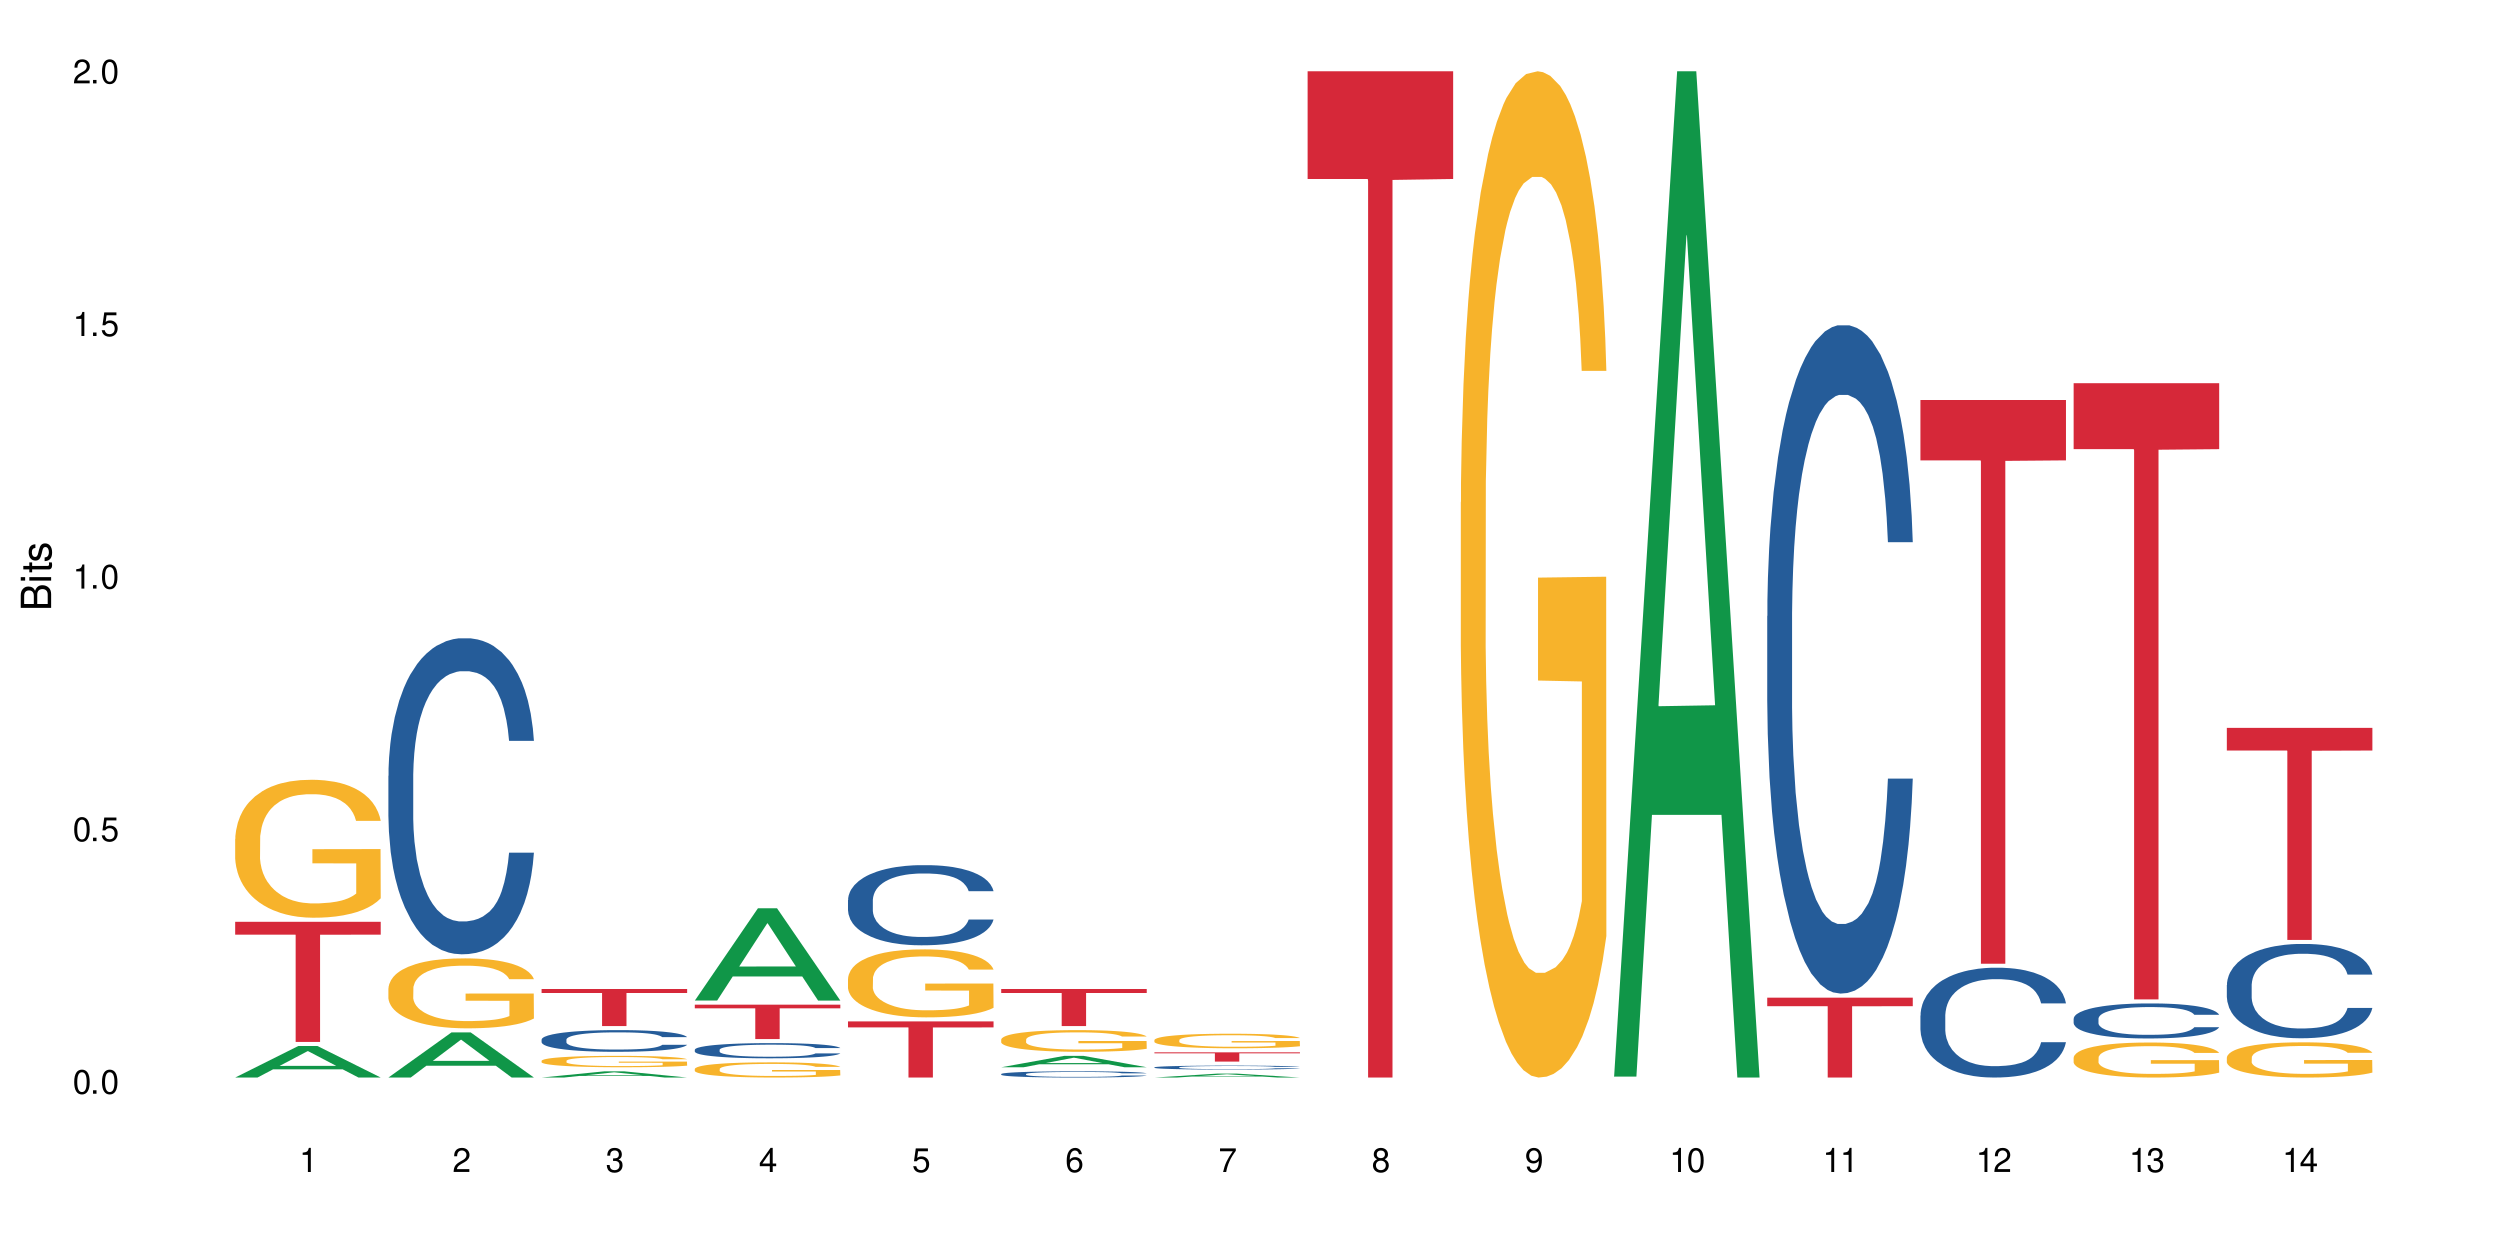 <?xml version="1.0" encoding="UTF-8"?>
<svg xmlns="http://www.w3.org/2000/svg" xmlns:xlink="http://www.w3.org/1999/xlink" width="720" height="360" viewBox="0 0 720 360">
<defs>
<g>
<g id="glyph-0-0">
</g>
<g id="glyph-0-1">
<path d="M 2.641 -6.938 C 2 -6.938 1.422 -6.656 1.078 -6.172 C 0.641 -5.562 0.406 -4.641 0.406 -3.359 C 0.406 -1.016 1.188 0.219 2.641 0.219 C 4.078 0.219 4.859 -1.016 4.859 -3.297 C 4.859 -4.641 4.656 -5.547 4.203 -6.172 C 3.844 -6.656 3.281 -6.938 2.641 -6.938 Z M 2.641 -6.188 C 3.547 -6.188 4 -5.25 4 -3.375 C 4 -1.406 3.562 -0.484 2.625 -0.484 C 1.734 -0.484 1.281 -1.438 1.281 -3.344 C 1.281 -5.25 1.734 -6.188 2.641 -6.188 Z M 2.641 -6.188 "/>
</g>
<g id="glyph-0-2">
<path d="M 1.828 -1 L 0.828 -1 L 0.828 0 L 1.828 0 Z M 1.828 -1 "/>
</g>
<g id="glyph-0-3">
<path d="M 4.562 -6.797 L 1.062 -6.797 L 0.547 -3.094 L 1.328 -3.094 C 1.719 -3.562 2.047 -3.734 2.578 -3.734 C 3.484 -3.734 4.062 -3.109 4.062 -2.094 C 4.062 -1.125 3.484 -0.531 2.578 -0.531 C 1.828 -0.531 1.375 -0.906 1.188 -1.672 L 0.328 -1.672 C 0.453 -1.109 0.547 -0.844 0.75 -0.594 C 1.125 -0.078 1.828 0.219 2.594 0.219 C 3.969 0.219 4.922 -0.781 4.922 -2.219 C 4.922 -3.562 4.031 -4.484 2.719 -4.484 C 2.25 -4.484 1.859 -4.359 1.469 -4.062 L 1.734 -5.969 L 4.562 -5.969 Z M 4.562 -6.797 "/>
</g>
<g id="glyph-0-4">
<path d="M 2.484 -4.938 L 2.484 0 L 3.328 0 L 3.328 -6.938 L 2.766 -6.938 C 2.469 -5.875 2.281 -5.734 0.984 -5.562 L 0.984 -4.938 Z M 2.484 -4.938 "/>
</g>
<g id="glyph-0-5">
<path d="M 4.859 -0.828 L 1.281 -0.828 C 1.359 -1.406 1.672 -1.781 2.5 -2.281 L 3.469 -2.828 C 4.406 -3.344 4.906 -4.062 4.906 -4.906 C 4.906 -5.484 4.672 -6.031 4.266 -6.406 C 3.859 -6.766 3.375 -6.938 2.719 -6.938 C 1.859 -6.938 1.219 -6.625 0.844 -6.031 C 0.609 -5.672 0.5 -5.234 0.484 -4.531 L 1.328 -4.531 C 1.359 -5.016 1.406 -5.281 1.531 -5.516 C 1.75 -5.938 2.188 -6.203 2.703 -6.203 C 3.469 -6.203 4.031 -5.641 4.031 -4.891 C 4.031 -4.344 3.719 -3.859 3.125 -3.516 L 2.234 -3 C 0.812 -2.172 0.406 -1.531 0.328 -0.016 L 4.859 -0.016 Z M 4.859 -0.828 "/>
</g>
<g id="glyph-0-6">
<path d="M 2.125 -3.188 L 2.578 -3.188 C 3.5 -3.188 3.984 -2.766 3.984 -1.922 C 3.984 -1.062 3.469 -0.531 2.594 -0.531 C 1.656 -0.531 1.203 -1 1.156 -2.016 L 0.312 -2.016 C 0.344 -1.453 0.438 -1.094 0.609 -0.781 C 0.953 -0.109 1.625 0.219 2.547 0.219 C 3.953 0.219 4.859 -0.625 4.859 -1.938 C 4.859 -2.828 4.516 -3.297 3.703 -3.594 C 4.344 -3.844 4.656 -4.328 4.656 -5.031 C 4.656 -6.219 3.875 -6.938 2.578 -6.938 C 1.203 -6.938 0.484 -6.172 0.453 -4.703 L 1.297 -4.703 C 1.312 -5.125 1.344 -5.359 1.453 -5.578 C 1.641 -5.969 2.062 -6.203 2.594 -6.203 C 3.344 -6.203 3.797 -5.75 3.797 -5 C 3.797 -4.516 3.609 -4.219 3.25 -4.047 C 3.016 -3.953 2.703 -3.922 2.125 -3.906 Z M 2.125 -3.188 "/>
</g>
<g id="glyph-0-7">
<path d="M 3.141 -1.672 L 3.141 0 L 3.984 0 L 3.984 -1.672 L 4.984 -1.672 L 4.984 -2.438 L 3.984 -2.438 L 3.984 -6.938 L 3.359 -6.938 L 0.266 -2.578 L 0.266 -1.672 Z M 3.141 -2.438 L 1 -2.438 L 3.141 -5.5 Z M 3.141 -2.438 "/>
</g>
<g id="glyph-0-8">
<path d="M 4.781 -5.125 C 4.609 -6.266 3.891 -6.938 2.844 -6.938 C 2.094 -6.938 1.422 -6.578 1.031 -5.953 C 0.594 -5.266 0.406 -4.422 0.406 -3.172 C 0.406 -2 0.578 -1.25 0.984 -0.641 C 1.359 -0.078 1.953 0.219 2.703 0.219 C 3.984 0.219 4.922 -0.75 4.922 -2.094 C 4.922 -3.375 4.062 -4.281 2.844 -4.281 C 2.172 -4.281 1.641 -4.031 1.281 -3.516 C 1.281 -5.234 1.828 -6.188 2.797 -6.188 C 3.391 -6.188 3.797 -5.797 3.938 -5.125 Z M 2.734 -3.531 C 3.547 -3.531 4.062 -2.953 4.062 -2.031 C 4.062 -1.156 3.484 -0.531 2.703 -0.531 C 1.922 -0.531 1.328 -1.188 1.328 -2.078 C 1.328 -2.938 1.906 -3.531 2.734 -3.531 Z M 2.734 -3.531 "/>
</g>
<g id="glyph-0-9">
<path d="M 4.984 -6.797 L 0.438 -6.797 L 0.438 -5.969 L 4.109 -5.969 C 2.5 -3.656 1.828 -2.234 1.328 0 L 2.219 0 C 2.594 -2.172 3.453 -4.047 4.984 -6.094 Z M 4.984 -6.797 "/>
</g>
<g id="glyph-0-10">
<path d="M 3.75 -3.656 C 4.469 -4.094 4.688 -4.438 4.688 -5.078 C 4.688 -6.172 3.844 -6.938 2.641 -6.938 C 1.438 -6.938 0.594 -6.172 0.594 -5.094 C 0.594 -4.438 0.812 -4.094 1.516 -3.656 C 0.734 -3.266 0.359 -2.703 0.359 -1.922 C 0.359 -0.656 1.281 0.219 2.641 0.219 C 3.984 0.219 4.922 -0.656 4.922 -1.922 C 4.922 -2.703 4.531 -3.266 3.75 -3.656 Z M 2.641 -6.188 C 3.359 -6.188 3.812 -5.75 3.812 -5.062 C 3.812 -4.406 3.344 -3.984 2.641 -3.984 C 1.922 -3.984 1.453 -4.406 1.453 -5.078 C 1.453 -5.75 1.922 -6.188 2.641 -6.188 Z M 2.641 -3.266 C 3.484 -3.266 4.062 -2.719 4.062 -1.906 C 4.062 -1.078 3.484 -0.531 2.625 -0.531 C 1.797 -0.531 1.219 -1.094 1.219 -1.906 C 1.219 -2.719 1.781 -3.266 2.641 -3.266 Z M 2.641 -3.266 "/>
</g>
<g id="glyph-0-11">
<path d="M 0.516 -1.578 C 0.672 -0.453 1.406 0.219 2.438 0.219 C 3.188 0.219 3.859 -0.141 4.266 -0.766 C 4.688 -1.453 4.891 -2.297 4.891 -3.547 C 4.891 -4.719 4.703 -5.453 4.312 -6.078 C 3.938 -6.641 3.344 -6.938 2.594 -6.938 C 1.297 -6.938 0.359 -5.969 0.359 -4.625 C 0.359 -3.344 1.234 -2.453 2.453 -2.453 C 3.094 -2.453 3.578 -2.672 4.016 -3.203 C 4 -1.484 3.469 -0.531 2.5 -0.531 C 1.906 -0.531 1.484 -0.906 1.359 -1.578 Z M 2.578 -6.203 C 3.375 -6.203 3.969 -5.531 3.969 -4.641 C 3.969 -3.797 3.391 -3.188 2.547 -3.188 C 1.734 -3.188 1.234 -3.766 1.234 -4.688 C 1.234 -5.562 1.797 -6.203 2.578 -6.203 Z M 2.578 -6.203 "/>
</g>
<g id="glyph-1-0">
</g>
<g id="glyph-1-1">
<path d="M 0 -0.953 L 0 -4.891 C 0 -5.719 -0.234 -6.344 -0.734 -6.797 C -1.188 -7.234 -1.812 -7.469 -2.5 -7.469 C -3.547 -7.469 -4.188 -7 -4.625 -5.875 C -4.984 -6.688 -5.625 -7.094 -6.531 -7.094 C -7.172 -7.094 -7.734 -6.859 -8.141 -6.391 C -8.562 -5.922 -8.75 -5.344 -8.75 -4.5 L -8.75 -0.953 Z M -4.984 -2.062 L -7.766 -2.062 L -7.766 -4.219 C -7.766 -4.844 -7.688 -5.203 -7.453 -5.5 C -7.219 -5.812 -6.859 -5.969 -6.375 -5.969 C -5.891 -5.969 -5.531 -5.812 -5.297 -5.5 C -5.062 -5.203 -4.984 -4.844 -4.984 -4.219 Z M -0.984 -2.062 L -4 -2.062 L -4 -4.781 C -4 -5.766 -3.438 -6.359 -2.484 -6.359 C -1.547 -6.359 -0.984 -5.766 -0.984 -4.781 Z M -0.984 -2.062 "/>
</g>
<g id="glyph-1-2">
<path d="M -6.281 -1.797 L -6.281 -0.797 L 0 -0.797 L 0 -1.797 Z M -8.75 -1.797 L -8.75 -0.797 L -7.484 -0.797 L -7.484 -1.797 Z M -8.75 -1.797 "/>
</g>
<g id="glyph-1-3">
<path d="M -6.281 -3.047 L -6.281 -2.016 L -8.016 -2.016 L -8.016 -1.016 L -6.281 -1.016 L -6.281 -0.172 L -5.469 -0.172 L -5.469 -1.016 L -0.719 -1.016 C -0.078 -1.016 0.281 -1.453 0.281 -2.234 C 0.281 -2.5 0.25 -2.719 0.188 -3.047 L -0.641 -3.047 C -0.609 -2.906 -0.594 -2.766 -0.594 -2.562 C -0.594 -2.141 -0.719 -2.016 -1.156 -2.016 L -5.469 -2.016 L -5.469 -3.047 Z M -6.281 -3.047 "/>
</g>
<g id="glyph-1-4">
<path d="M -4.531 -5.25 C -5.766 -5.25 -6.469 -4.422 -6.469 -2.969 C -6.469 -1.516 -5.719 -0.562 -4.547 -0.562 C -3.562 -0.562 -3.094 -1.062 -2.734 -2.562 L -2.516 -3.484 C -2.344 -4.188 -2.094 -4.469 -1.641 -4.469 C -1.047 -4.469 -0.641 -3.875 -0.641 -3 C -0.641 -2.453 -0.797 -2 -1.062 -1.75 C -1.25 -1.594 -1.422 -1.531 -1.875 -1.469 L -1.875 -0.406 C -0.422 -0.453 0.281 -1.266 0.281 -2.922 C 0.281 -4.5 -0.5 -5.516 -1.719 -5.516 C -2.656 -5.516 -3.172 -4.984 -3.469 -3.734 L -3.703 -2.766 C -3.891 -1.953 -4.156 -1.609 -4.594 -1.609 C -5.188 -1.609 -5.547 -2.125 -5.547 -2.938 C -5.547 -3.75 -5.203 -4.172 -4.531 -4.203 Z M -4.531 -5.25 "/>
</g>
</g>
</defs>
<rect x="-72" y="-36" width="864" height="432" fill="rgb(100%, 100%, 100%)" fill-opacity="1"/>
<path fill-rule="nonzero" fill="rgb(6.275%, 58.824%, 28.235%)" fill-opacity="1" d="M 67.73 310.324 L 67.777 310.316 L 85.914 301.25 L 91.422 301.25 L 109.648 310.332 L 103.242 310.332 L 98.676 307.961 L 78.656 307.961 L 74.18 310.324 L 67.73 310.324 L 80.582 306.98 L 96.84 306.973 L 88.734 302.734 L 88.645 302.727 L 88.555 302.75 L 80.539 306.973 L 80.582 306.98 Z M 67.73 310.324 "/>
<path fill-rule="nonzero" fill="rgb(96.863%, 70.196%, 16.863%)" fill-opacity="1" d="M 67.73 241.59 L 67.781 241.555 L 67.781 240.828 L 67.988 239.195 L 68.496 236.945 L 69.164 235.094 L 69.879 233.645 L 70.34 232.883 L 71.105 231.793 L 71.77 230.996 L 73.457 229.363 L 75.602 227.836 L 76.777 227.184 L 78.109 226.566 L 80 225.879 L 80.867 225.625 L 83.527 225.043 L 86.543 224.68 L 89.863 224.57 L 91.398 224.609 L 93.496 224.754 L 96.355 225.152 L 97.992 225.516 L 99.27 225.879 L 100.602 226.352 L 102.234 227.074 L 103.77 227.945 L 104.996 228.816 L 106.223 229.906 L 107.246 231.066 L 108.113 232.336 L 108.883 233.863 L 109.34 235.133 L 109.648 236.402 L 102.543 236.402 L 102.133 235.133 L 101.672 234.152 L 100.906 232.953 L 100.141 232.082 L 99.375 231.395 L 97.941 230.449 L 96.715 229.871 L 95.18 229.363 L 93.699 229.035 L 92.012 228.816 L 90.988 228.746 L 88.281 228.746 L 85.828 229 L 84.395 229.289 L 83.375 229.578 L 81.941 230.125 L 81.074 230.559 L 80.562 230.848 L 79.027 231.973 L 78.004 232.992 L 77.445 233.68 L 76.727 234.77 L 76.215 235.75 L 75.652 237.199 L 75.348 238.289 L 74.938 240.758 L 74.887 247.289 L 75.039 248.668 L 75.348 250.156 L 75.758 251.461 L 76.371 252.84 L 76.984 253.895 L 78.059 255.309 L 78.977 256.254 L 79.691 256.867 L 81.074 257.848 L 81.637 258.176 L 82.965 258.828 L 84.344 259.336 L 86.031 259.773 L 87.309 259.988 L 89.355 260.172 L 91.961 260.172 L 95.027 259.953 L 96.969 259.664 L 98.301 259.371 L 99.168 259.117 L 100.242 258.719 L 101.008 258.355 L 101.723 257.957 L 102.594 257.34 L 102.594 248.668 L 89.969 248.633 L 89.969 244.566 L 109.598 244.531 L 109.648 258.719 L 108.574 259.699 L 107.246 260.645 L 105.969 261.367 L 104.637 261.984 L 102.746 262.676 L 101.215 263.109 L 98.863 263.617 L 96.715 263.945 L 94.465 264.164 L 92.473 264.273 L 90.121 264.309 L 88.023 264.234 L 85.777 264.02 L 83.988 263.727 L 82.352 263.363 L 80.715 262.895 L 78.672 262.133 L 77.34 261.516 L 75.961 260.75 L 74.582 259.844 L 73.355 258.863 L 72.535 258.102 L 71.719 257.23 L 70.848 256.145 L 70.031 254.91 L 69.418 253.785 L 68.855 252.516 L 68.445 251.316 L 68.039 249.684 L 67.832 248.379 L 67.73 247.254 Z M 67.73 241.59 "/>
<path fill-rule="nonzero" fill="rgb(83.922%, 15.686%, 22.353%)" fill-opacity="1" d="M 67.73 265.473 L 109.648 265.473 L 109.648 269.176 L 92.18 269.211 L 92.18 300.086 L 85.148 300.086 L 85.148 269.242 L 85.047 269.176 L 67.73 269.176 Z M 67.73 265.473 "/>
<path fill-rule="nonzero" fill="rgb(6.275%, 58.824%, 28.235%)" fill-opacity="1" d="M 111.855 310.32 L 111.898 310.309 L 130.035 297.324 L 135.543 297.324 L 153.77 310.332 L 147.367 310.332 L 142.801 306.938 L 122.781 306.938 L 118.301 310.32 L 111.855 310.32 L 124.707 305.531 L 140.961 305.52 L 132.855 299.449 L 132.766 299.438 L 132.68 299.477 L 124.66 305.52 L 124.707 305.531 Z M 111.855 310.32 "/>
<path fill-rule="nonzero" fill="rgb(14.51%, 36.078%, 60%)" fill-opacity="1" d="M 111.855 223.434 L 111.906 223.352 L 111.906 221.352 L 112.059 218.191 L 112.418 214.199 L 112.773 211.453 L 113.695 206.547 L 114.973 201.805 L 116.301 198.145 L 117.273 195.98 L 118.141 194.316 L 120.137 191.238 L 121.414 189.66 L 122.793 188.246 L 124.48 186.832 L 125.707 186 L 128.469 184.668 L 130.512 184.086 L 132.098 183.836 L 135.523 183.836 L 137.566 184.168 L 139.047 184.586 L 140.684 185.25 L 142.066 186 L 144.469 187.828 L 146.613 190.156 L 147.586 191.488 L 149.117 194.066 L 150.293 196.562 L 151.113 198.727 L 152.031 201.805 L 152.852 205.547 L 153.465 209.789 L 153.77 213.367 L 146.613 213.367 L 146.258 210.039 L 145.848 207.461 L 145.082 204.051 L 144.312 201.637 L 143.242 199.227 L 142.27 197.645 L 140.941 196.062 L 139.766 195.066 L 138.539 194.316 L 137.363 193.816 L 135.113 193.32 L 132.504 193.32 L 131.535 193.484 L 129.539 194.152 L 128.469 194.734 L 126.934 195.898 L 125.859 196.98 L 124.582 198.645 L 123.715 200.059 L 122.641 202.219 L 121.875 204.133 L 121.004 206.879 L 120.492 208.957 L 120.031 211.289 L 119.625 214.031 L 119.316 216.945 L 119.113 220.023 L 119.012 223.016 L 119.012 235.91 L 119.113 238.906 L 119.367 242.398 L 120.031 247.473 L 121.004 251.883 L 122.129 255.379 L 123.203 257.871 L 123.816 259.039 L 124.633 260.367 L 125.91 262.031 L 127.75 263.695 L 128.824 264.359 L 130.461 265.027 L 132.148 265.359 L 134.398 265.359 L 136.391 265.027 L 137.719 264.609 L 139.102 263.945 L 140.992 262.531 L 142.168 261.199 L 143.188 259.621 L 143.957 258.039 L 144.469 256.707 L 145.234 254.129 L 145.848 251.301 L 146.309 248.391 L 146.613 245.562 L 153.77 245.562 L 153.465 248.887 L 153.004 252.133 L 152.543 254.547 L 151.828 257.457 L 151.012 260.035 L 149.836 262.945 L 148.863 264.859 L 147.586 266.941 L 146.41 268.52 L 145.133 269.934 L 143.242 271.598 L 142.012 272.43 L 140.684 273.18 L 139.102 273.844 L 137.105 274.426 L 134.961 274.758 L 132.965 274.844 L 130.82 274.676 L 129.234 274.344 L 127.137 273.594 L 124.531 272.098 L 122.641 270.516 L 121.156 268.938 L 119.879 267.273 L 118.449 265.027 L 116.609 261.367 L 115.484 258.539 L 114.715 256.207 L 113.848 252.965 L 113.234 250.055 L 112.52 245.395 L 112.008 239.488 L 111.855 234.914 Z M 111.855 223.434 "/>
<path fill-rule="nonzero" fill="rgb(96.863%, 70.196%, 16.863%)" fill-opacity="1" d="M 111.855 284.641 L 111.906 284.621 L 111.906 284.254 L 112.109 283.426 L 112.621 282.285 L 113.285 281.344 L 114 280.609 L 114.461 280.223 L 115.227 279.668 L 115.891 279.266 L 117.578 278.438 L 119.727 277.664 L 120.902 277.332 L 122.23 277.02 L 124.121 276.668 L 124.992 276.539 L 127.648 276.246 L 130.664 276.062 L 133.988 276.008 L 135.523 276.023 L 137.617 276.098 L 140.48 276.301 L 142.117 276.484 L 143.395 276.668 L 144.723 276.91 L 146.359 277.277 L 147.891 277.719 L 149.117 278.16 L 150.348 278.711 L 151.367 279.301 L 152.238 279.945 L 153.004 280.719 L 153.465 281.363 L 153.77 282.008 L 146.664 282.008 L 146.258 281.363 L 145.797 280.867 L 145.031 280.258 L 144.262 279.816 L 143.496 279.469 L 142.066 278.988 L 140.84 278.695 L 139.305 278.438 L 137.82 278.27 L 136.137 278.16 L 135.113 278.125 L 132.402 278.125 L 129.949 278.254 L 128.52 278.398 L 127.496 278.547 L 126.066 278.824 L 125.195 279.043 L 124.684 279.191 L 123.152 279.762 L 122.129 280.277 L 121.566 280.625 L 120.852 281.18 L 120.34 281.676 L 119.777 282.414 L 119.469 282.965 L 119.062 284.215 L 119.012 287.531 L 119.164 288.23 L 119.469 288.984 L 119.879 289.645 L 120.492 290.344 L 121.105 290.879 L 122.18 291.598 L 123.102 292.074 L 123.816 292.391 L 125.195 292.887 L 125.758 293.051 L 127.086 293.383 L 128.469 293.641 L 130.152 293.859 L 131.434 293.973 L 133.477 294.062 L 136.082 294.062 L 139.152 293.953 L 141.094 293.805 L 142.422 293.66 L 143.293 293.531 L 144.363 293.328 L 145.133 293.145 L 145.848 292.941 L 146.715 292.629 L 146.715 288.23 L 134.09 288.211 L 134.09 286.148 L 153.719 286.129 L 153.77 293.328 L 152.699 293.824 L 151.367 294.305 L 150.09 294.672 L 148.762 294.984 L 146.871 295.332 L 145.336 295.555 L 142.984 295.812 L 140.84 295.977 L 138.59 296.09 L 136.594 296.145 L 134.242 296.164 L 132.148 296.125 L 129.898 296.016 L 128.109 295.867 L 126.473 295.684 L 124.84 295.445 L 122.793 295.059 L 121.465 294.746 L 120.082 294.359 L 118.703 293.898 L 117.477 293.402 L 116.66 293.016 L 115.84 292.574 L 114.973 292.02 L 114.152 291.395 L 113.539 290.824 L 112.98 290.18 L 112.57 289.574 L 112.16 288.746 L 111.957 288.082 L 111.855 287.512 Z M 111.855 284.641 "/>
<path fill-rule="nonzero" fill="rgb(6.275%, 58.824%, 28.235%)" fill-opacity="1" d="M 155.977 310.332 L 156.023 310.328 L 174.16 308.535 L 179.668 308.535 L 197.895 310.332 L 191.488 310.332 L 186.922 309.863 L 166.902 309.863 L 162.426 310.332 L 155.977 310.332 L 168.828 309.668 L 185.086 309.668 L 176.98 308.832 L 176.891 308.828 L 176.801 308.832 L 168.785 309.668 L 168.828 309.668 Z M 155.977 310.332 "/>
<path fill-rule="nonzero" fill="rgb(14.51%, 36.078%, 60%)" fill-opacity="1" d="M 155.977 299.391 L 156.027 299.387 L 156.027 299.25 L 156.18 299.031 L 156.539 298.758 L 156.898 298.57 L 157.816 298.23 L 159.094 297.906 L 160.426 297.656 L 161.395 297.508 L 162.266 297.391 L 164.258 297.18 L 165.535 297.07 L 166.918 296.977 L 168.602 296.879 L 169.828 296.82 L 172.59 296.73 L 174.637 296.691 L 176.219 296.672 L 179.645 296.672 L 181.688 296.695 L 183.172 296.723 L 184.809 296.77 L 186.188 296.82 L 188.59 296.945 L 190.738 297.105 L 191.707 297.199 L 193.242 297.375 L 194.418 297.547 L 195.234 297.695 L 196.156 297.906 L 196.973 298.164 L 197.586 298.453 L 197.895 298.699 L 190.738 298.699 L 190.379 298.473 L 189.969 298.293 L 189.203 298.059 L 188.438 297.895 L 187.363 297.73 L 186.391 297.621 L 185.062 297.512 L 183.887 297.445 L 182.66 297.391 L 181.484 297.359 L 179.234 297.324 L 176.629 297.324 L 175.656 297.336 L 173.664 297.379 L 172.59 297.422 L 171.059 297.5 L 169.984 297.574 L 168.707 297.688 L 167.836 297.785 L 166.762 297.934 L 165.996 298.066 L 165.129 298.254 L 164.617 298.398 L 164.156 298.559 L 163.746 298.746 L 163.441 298.945 L 163.234 299.156 L 163.133 299.363 L 163.133 300.246 L 163.234 300.453 L 163.492 300.691 L 164.156 301.043 L 165.129 301.344 L 166.25 301.586 L 167.324 301.754 L 167.938 301.836 L 168.758 301.926 L 170.035 302.039 L 171.875 302.156 L 172.949 302.199 L 174.582 302.246 L 176.27 302.27 L 178.52 302.27 L 180.512 302.246 L 181.844 302.219 L 183.223 302.172 L 185.113 302.074 L 186.289 301.984 L 187.312 301.875 L 188.078 301.766 L 188.59 301.676 L 189.355 301.5 L 189.969 301.305 L 190.43 301.105 L 190.738 300.91 L 197.895 300.91 L 197.586 301.137 L 197.129 301.359 L 196.668 301.527 L 195.953 301.727 L 195.133 301.902 L 193.957 302.105 L 192.988 302.234 L 191.707 302.379 L 190.531 302.488 L 189.254 302.582 L 187.363 302.699 L 186.137 302.754 L 184.809 302.805 L 183.223 302.852 L 181.23 302.891 L 179.082 302.914 L 177.09 302.922 L 174.941 302.91 L 173.355 302.887 L 171.262 302.836 L 168.652 302.73 L 166.762 302.625 L 165.281 302.516 L 164.004 302.402 L 162.57 302.246 L 160.73 301.996 L 159.605 301.801 L 158.84 301.641 L 157.969 301.418 L 157.355 301.219 L 156.641 300.898 L 156.129 300.492 L 155.977 300.18 Z M 155.977 299.391 "/>
<path fill-rule="nonzero" fill="rgb(96.863%, 70.196%, 16.863%)" fill-opacity="1" d="M 155.977 305.492 L 156.027 305.488 L 156.027 305.43 L 156.234 305.293 L 156.742 305.109 L 157.41 304.957 L 158.125 304.836 L 158.582 304.773 L 159.352 304.684 L 160.016 304.617 L 161.703 304.48 L 163.848 304.355 L 165.023 304.301 L 166.355 304.25 L 168.246 304.191 L 169.113 304.172 L 171.773 304.125 L 174.789 304.094 L 178.109 304.086 L 179.645 304.086 L 181.742 304.098 L 184.602 304.133 L 186.238 304.164 L 187.516 304.191 L 188.848 304.23 L 190.48 304.293 L 192.016 304.363 L 193.242 304.438 L 194.469 304.527 L 195.492 304.621 L 196.359 304.727 L 197.129 304.852 L 197.586 304.957 L 197.895 305.062 L 190.789 305.062 L 190.379 304.957 L 189.918 304.879 L 189.152 304.777 L 188.387 304.707 L 187.617 304.648 L 186.188 304.57 L 184.961 304.523 L 183.426 304.48 L 181.945 304.453 L 180.258 304.438 L 179.234 304.43 L 176.527 304.43 L 174.074 304.449 L 172.641 304.477 L 171.617 304.5 L 170.188 304.543 L 169.32 304.578 L 168.809 304.605 L 167.273 304.695 L 166.25 304.781 L 165.688 304.84 L 164.973 304.93 L 164.461 305.008 L 163.898 305.129 L 163.594 305.219 L 163.184 305.426 L 163.133 305.965 L 163.285 306.078 L 163.594 306.203 L 164.004 306.309 L 164.617 306.426 L 165.23 306.512 L 166.305 306.629 L 167.223 306.707 L 167.938 306.758 L 169.32 306.84 L 169.883 306.867 L 171.211 306.918 L 172.59 306.961 L 174.277 306.996 L 175.555 307.016 L 177.602 307.031 L 180.207 307.031 L 183.273 307.012 L 185.215 306.988 L 186.547 306.965 L 187.414 306.945 L 188.488 306.91 L 189.254 306.879 L 189.969 306.848 L 190.84 306.797 L 190.84 306.078 L 178.215 306.074 L 178.215 305.738 L 197.844 305.734 L 197.895 306.91 L 196.82 306.992 L 195.492 307.07 L 194.215 307.129 L 192.883 307.18 L 190.992 307.238 L 189.461 307.273 L 187.109 307.316 L 184.961 307.344 L 182.711 307.359 L 180.719 307.371 L 178.367 307.371 L 176.27 307.367 L 174.023 307.348 L 172.234 307.324 L 170.598 307.293 L 168.961 307.258 L 166.918 307.191 L 165.586 307.141 L 164.207 307.078 L 162.828 307.004 L 161.602 306.922 L 160.781 306.859 L 159.965 306.789 L 159.094 306.695 L 158.277 306.594 L 157.664 306.504 L 157.102 306.398 L 156.691 306.297 L 156.285 306.164 L 156.078 306.055 L 155.977 305.961 Z M 155.977 305.492 "/>
<path fill-rule="nonzero" fill="rgb(83.922%, 15.686%, 22.353%)" fill-opacity="1" d="M 155.977 284.836 L 197.895 284.836 L 197.895 285.977 L 180.426 285.988 L 180.426 295.508 L 173.395 295.508 L 173.395 285.996 L 173.293 285.977 L 155.977 285.977 Z M 155.977 284.836 "/>
<path fill-rule="nonzero" fill="rgb(6.275%, 58.824%, 28.235%)" fill-opacity="1" d="M 200.102 288.148 L 200.145 288.121 L 218.281 261.586 L 223.789 261.586 L 242.016 288.172 L 235.613 288.172 L 231.047 281.23 L 211.027 281.23 L 206.547 288.148 L 200.102 288.148 L 212.953 278.359 L 229.207 278.336 L 221.102 265.93 L 221.012 265.902 L 220.926 265.98 L 212.906 278.336 L 212.953 278.359 Z M 200.102 288.148 "/>
<path fill-rule="nonzero" fill="rgb(14.51%, 36.078%, 60%)" fill-opacity="1" d="M 200.102 302.32 L 200.152 302.316 L 200.152 302.219 L 200.305 302.066 L 200.664 301.875 L 201.02 301.742 L 201.941 301.508 L 203.219 301.281 L 204.547 301.105 L 205.52 301 L 206.387 300.922 L 208.383 300.773 L 209.66 300.695 L 211.039 300.629 L 212.727 300.559 L 213.953 300.52 L 216.715 300.457 L 218.758 300.43 L 220.344 300.418 L 223.77 300.418 L 225.812 300.434 L 227.293 300.453 L 228.93 300.484 L 230.312 300.52 L 232.715 300.609 L 234.859 300.719 L 235.832 300.785 L 237.363 300.906 L 238.539 301.027 L 239.359 301.133 L 240.277 301.281 L 241.098 301.461 L 241.711 301.664 L 242.016 301.836 L 234.859 301.836 L 234.504 301.676 L 234.094 301.551 L 233.328 301.387 L 232.559 301.273 L 231.488 301.156 L 230.516 301.078 L 229.188 301.004 L 228.012 300.957 L 226.785 300.922 L 225.609 300.895 L 223.359 300.871 L 220.75 300.871 L 219.781 300.879 L 217.785 300.91 L 216.715 300.941 L 215.18 300.996 L 214.105 301.047 L 212.828 301.129 L 211.961 301.195 L 210.887 301.301 L 210.117 301.391 L 209.25 301.523 L 208.738 301.625 L 208.277 301.734 L 207.871 301.867 L 207.562 302.008 L 207.359 302.156 L 207.258 302.301 L 207.258 302.922 L 207.359 303.062 L 207.613 303.23 L 208.277 303.477 L 209.25 303.688 L 210.375 303.855 L 211.449 303.977 L 212.062 304.031 L 212.879 304.098 L 214.156 304.176 L 215.996 304.258 L 217.07 304.289 L 218.707 304.32 L 220.395 304.336 L 222.645 304.336 L 224.637 304.32 L 225.965 304.301 L 227.348 304.27 L 229.238 304.199 L 230.414 304.137 L 231.434 304.059 L 232.203 303.984 L 232.715 303.922 L 233.48 303.797 L 234.094 303.66 L 234.555 303.52 L 234.859 303.383 L 242.016 303.383 L 241.711 303.543 L 241.25 303.699 L 240.789 303.816 L 240.074 303.957 L 239.258 304.082 L 238.082 304.219 L 237.109 304.312 L 235.832 304.414 L 234.656 304.488 L 233.379 304.555 L 231.488 304.637 L 230.258 304.676 L 228.93 304.711 L 227.348 304.746 L 225.352 304.773 L 223.207 304.789 L 221.211 304.793 L 219.066 304.785 L 217.48 304.77 L 215.383 304.73 L 212.777 304.66 L 210.887 304.586 L 209.402 304.508 L 208.125 304.43 L 206.695 304.32 L 204.855 304.145 L 203.73 304.008 L 202.961 303.895 L 202.094 303.738 L 201.48 303.602 L 200.766 303.375 L 200.254 303.094 L 200.102 302.871 Z M 200.102 302.32 "/>
<path fill-rule="nonzero" fill="rgb(96.863%, 70.196%, 16.863%)" fill-opacity="1" d="M 200.102 307.832 L 200.152 307.828 L 200.152 307.746 L 200.355 307.566 L 200.867 307.32 L 201.531 307.113 L 202.246 306.957 L 202.707 306.871 L 203.473 306.75 L 204.137 306.664 L 205.824 306.484 L 207.973 306.316 L 209.148 306.242 L 210.477 306.176 L 212.367 306.102 L 213.238 306.07 L 215.895 306.008 L 218.91 305.969 L 222.234 305.957 L 223.77 305.961 L 225.863 305.977 L 228.727 306.02 L 230.363 306.059 L 231.641 306.102 L 232.969 306.152 L 234.605 306.23 L 236.137 306.328 L 237.363 306.422 L 238.594 306.543 L 239.613 306.672 L 240.484 306.812 L 241.25 306.98 L 241.711 307.121 L 242.016 307.258 L 234.91 307.258 L 234.504 307.121 L 234.043 307.012 L 233.277 306.879 L 232.508 306.785 L 231.742 306.707 L 230.312 306.605 L 229.082 306.539 L 227.551 306.484 L 226.066 306.449 L 224.383 306.422 L 223.359 306.414 L 220.648 306.414 L 218.195 306.445 L 216.766 306.477 L 215.742 306.508 L 214.312 306.566 L 213.441 306.617 L 212.93 306.648 L 211.398 306.77 L 210.375 306.883 L 209.812 306.961 L 209.098 307.078 L 208.586 307.188 L 208.023 307.348 L 207.715 307.469 L 207.309 307.738 L 207.258 308.457 L 207.41 308.609 L 207.715 308.773 L 208.125 308.918 L 208.738 309.07 L 209.352 309.184 L 210.426 309.34 L 211.348 309.445 L 212.062 309.512 L 213.441 309.621 L 214.004 309.656 L 215.332 309.73 L 216.715 309.785 L 218.398 309.832 L 219.68 309.855 L 221.723 309.875 L 224.328 309.875 L 227.398 309.852 L 229.34 309.82 L 230.668 309.789 L 231.539 309.762 L 232.609 309.719 L 233.379 309.676 L 234.094 309.633 L 234.961 309.566 L 234.961 308.609 L 222.336 308.605 L 222.336 308.16 L 241.965 308.156 L 242.016 309.719 L 240.941 309.824 L 239.613 309.93 L 238.336 310.008 L 237.008 310.078 L 235.117 310.152 L 233.582 310.199 L 231.23 310.258 L 229.082 310.293 L 226.836 310.316 L 224.84 310.328 L 222.488 310.332 L 220.395 310.324 L 218.145 310.301 L 216.355 310.27 L 214.719 310.23 L 213.082 310.176 L 211.039 310.094 L 209.711 310.023 L 208.328 309.941 L 206.949 309.84 L 205.723 309.734 L 204.906 309.648 L 204.086 309.555 L 203.219 309.434 L 202.398 309.297 L 201.785 309.172 L 201.223 309.035 L 200.816 308.902 L 200.406 308.723 L 200.203 308.578 L 200.102 308.453 Z M 200.102 307.832 "/>
<path fill-rule="nonzero" fill="rgb(83.922%, 15.686%, 22.353%)" fill-opacity="1" d="M 200.102 289.336 L 242.016 289.336 L 242.016 290.398 L 224.547 290.406 L 224.547 299.254 L 217.52 299.254 L 217.52 290.414 L 217.418 290.398 L 200.102 290.398 Z M 200.102 289.336 "/>
<path fill-rule="nonzero" fill="rgb(14.51%, 36.078%, 60%)" fill-opacity="1" d="M 244.223 259.211 L 244.273 259.188 L 244.273 258.684 L 244.426 257.879 L 244.785 256.867 L 245.145 256.172 L 246.062 254.926 L 247.34 253.723 L 248.672 252.797 L 249.641 252.246 L 250.512 251.824 L 252.504 251.043 L 253.781 250.645 L 255.164 250.285 L 256.848 249.926 L 258.074 249.715 L 260.836 249.379 L 262.883 249.23 L 264.465 249.168 L 267.891 249.168 L 269.934 249.25 L 271.418 249.355 L 273.055 249.527 L 274.434 249.715 L 276.836 250.18 L 278.984 250.77 L 279.953 251.109 L 281.488 251.762 L 282.664 252.395 L 283.48 252.945 L 284.402 253.723 L 285.219 254.672 L 285.832 255.75 L 286.141 256.656 L 278.984 256.656 L 278.625 255.812 L 278.215 255.16 L 277.449 254.293 L 276.684 253.684 L 275.609 253.07 L 274.637 252.668 L 273.309 252.27 L 272.133 252.016 L 270.906 251.824 L 269.73 251.699 L 267.48 251.57 L 264.875 251.57 L 263.902 251.613 L 261.91 251.781 L 260.836 251.93 L 259.305 252.227 L 258.23 252.5 L 256.953 252.922 L 256.082 253.281 L 255.008 253.828 L 254.242 254.316 L 253.371 255.012 L 252.863 255.539 L 252.402 256.129 L 251.992 256.824 L 251.688 257.562 L 251.48 258.344 L 251.379 259.105 L 251.379 262.375 L 251.48 263.133 L 251.738 264.02 L 252.402 265.309 L 253.371 266.426 L 254.496 267.312 L 255.57 267.945 L 256.184 268.242 L 257.004 268.578 L 258.281 269 L 260.121 269.422 L 261.195 269.59 L 262.828 269.758 L 264.516 269.844 L 266.766 269.844 L 268.758 269.758 L 270.09 269.652 L 271.469 269.484 L 273.359 269.125 L 274.535 268.789 L 275.559 268.387 L 276.324 267.988 L 276.836 267.648 L 277.602 266.996 L 278.215 266.277 L 278.676 265.539 L 278.984 264.824 L 286.141 264.824 L 285.832 265.668 L 285.371 266.488 L 284.914 267.102 L 284.195 267.84 L 283.379 268.492 L 282.203 269.23 L 281.23 269.719 L 279.953 270.246 L 278.777 270.645 L 277.5 271.004 L 275.609 271.426 L 274.383 271.637 L 273.055 271.828 L 271.469 271.996 L 269.477 272.145 L 267.328 272.227 L 265.336 272.25 L 263.188 272.207 L 261.602 272.121 L 259.508 271.934 L 256.898 271.555 L 255.008 271.152 L 253.527 270.75 L 252.25 270.328 L 250.816 269.758 L 248.977 268.832 L 247.852 268.113 L 247.086 267.523 L 246.215 266.699 L 245.602 265.961 L 244.887 264.781 L 244.375 263.281 L 244.223 262.121 Z M 244.223 259.211 "/>
<path fill-rule="nonzero" fill="rgb(96.863%, 70.196%, 16.863%)" fill-opacity="1" d="M 244.223 281.805 L 244.273 281.785 L 244.273 281.43 L 244.477 280.625 L 244.988 279.516 L 245.652 278.602 L 246.371 277.887 L 246.828 277.512 L 247.598 276.973 L 248.262 276.578 L 249.949 275.773 L 252.094 275.023 L 253.27 274.703 L 254.602 274.398 L 256.492 274.059 L 257.359 273.934 L 260.02 273.645 L 263.035 273.465 L 266.355 273.414 L 267.891 273.43 L 269.988 273.504 L 272.848 273.699 L 274.484 273.879 L 275.762 274.059 L 277.094 274.289 L 278.727 274.648 L 280.262 275.078 L 281.488 275.508 L 282.715 276.043 L 283.738 276.617 L 284.605 277.242 L 285.371 277.992 L 285.832 278.621 L 286.141 279.246 L 279.035 279.246 L 278.625 278.621 L 278.164 278.137 L 277.398 277.547 L 276.633 277.117 L 275.863 276.777 L 274.434 276.312 L 273.207 276.023 L 271.672 275.773 L 270.191 275.613 L 268.504 275.508 L 267.48 275.469 L 264.773 275.469 L 262.32 275.598 L 260.887 275.738 L 259.863 275.883 L 258.434 276.152 L 257.566 276.363 L 257.055 276.508 L 255.52 277.062 L 254.496 277.562 L 253.934 277.902 L 253.219 278.441 L 252.707 278.922 L 252.145 279.641 L 251.84 280.176 L 251.43 281.395 L 251.379 284.613 L 251.531 285.293 L 251.84 286.027 L 252.25 286.672 L 252.863 287.352 L 253.477 287.871 L 254.547 288.566 L 255.469 289.031 L 256.184 289.336 L 257.566 289.82 L 258.129 289.98 L 259.457 290.305 L 260.836 290.555 L 262.523 290.77 L 263.801 290.875 L 265.848 290.965 L 268.453 290.965 L 271.52 290.859 L 273.461 290.715 L 274.793 290.57 L 275.66 290.445 L 276.734 290.25 L 277.5 290.07 L 278.215 289.875 L 279.086 289.57 L 279.086 285.293 L 266.461 285.277 L 266.461 283.273 L 286.09 283.254 L 286.141 290.25 L 285.066 290.734 L 283.738 291.199 L 282.461 291.555 L 281.129 291.859 L 279.238 292.199 L 277.707 292.414 L 275.355 292.664 L 273.207 292.824 L 270.957 292.934 L 268.965 292.988 L 266.613 293.004 L 264.516 292.969 L 262.27 292.863 L 260.477 292.719 L 258.844 292.539 L 257.207 292.309 L 255.164 291.93 L 253.832 291.629 L 252.453 291.25 L 251.074 290.805 L 249.848 290.32 L 249.027 289.945 L 248.211 289.516 L 247.34 288.98 L 246.523 288.371 L 245.91 287.816 L 245.348 287.191 L 244.938 286.598 L 244.531 285.793 L 244.324 285.148 L 244.223 284.594 Z M 244.223 281.805 "/>
<path fill-rule="nonzero" fill="rgb(83.922%, 15.686%, 22.353%)" fill-opacity="1" d="M 244.223 294.168 L 286.141 294.168 L 286.141 295.898 L 268.672 295.914 L 268.672 310.332 L 261.641 310.332 L 261.641 295.93 L 261.539 295.898 L 244.223 295.898 Z M 244.223 294.168 "/>
<path fill-rule="nonzero" fill="rgb(6.275%, 58.824%, 28.235%)" fill-opacity="1" d="M 288.348 307.371 L 288.391 307.367 L 306.527 304.086 L 312.035 304.086 L 330.262 307.371 L 323.859 307.371 L 319.289 306.516 L 299.273 306.516 L 294.793 307.371 L 288.348 307.371 L 301.199 306.16 L 317.453 306.156 L 309.348 304.621 L 309.258 304.617 L 309.172 304.629 L 301.152 306.156 L 301.199 306.16 Z M 288.348 307.371 "/>
<path fill-rule="nonzero" fill="rgb(14.51%, 36.078%, 60%)" fill-opacity="1" d="M 288.348 309.316 L 288.398 309.316 L 288.398 309.277 L 288.551 309.215 L 288.906 309.137 L 289.266 309.082 L 290.188 308.984 L 291.465 308.891 L 292.793 308.82 L 293.766 308.777 L 294.633 308.742 L 296.629 308.684 L 297.906 308.652 L 299.285 308.625 L 300.973 308.598 L 302.199 308.578 L 304.961 308.555 L 307.004 308.543 L 308.59 308.535 L 312.012 308.535 L 314.059 308.543 L 315.539 308.551 L 317.176 308.566 L 318.559 308.578 L 320.961 308.617 L 323.105 308.66 L 324.078 308.688 L 325.609 308.738 L 326.785 308.789 L 327.605 308.832 L 328.523 308.891 L 329.344 308.965 L 329.957 309.051 L 330.262 309.121 L 323.105 309.121 L 322.75 309.055 L 322.34 309.004 L 321.574 308.938 L 320.805 308.887 L 319.73 308.84 L 318.762 308.809 L 317.434 308.777 L 316.258 308.758 L 315.031 308.742 L 313.855 308.734 L 311.605 308.723 L 308.996 308.723 L 308.027 308.727 L 306.031 308.742 L 304.961 308.75 L 303.426 308.773 L 302.352 308.797 L 301.074 308.828 L 300.207 308.855 L 299.133 308.898 L 298.363 308.938 L 297.496 308.992 L 296.984 309.031 L 296.523 309.078 L 296.117 309.133 L 295.809 309.191 L 295.605 309.25 L 295.504 309.309 L 295.504 309.562 L 295.605 309.625 L 295.859 309.691 L 296.523 309.793 L 297.496 309.879 L 298.621 309.949 L 299.695 309.996 L 300.309 310.02 L 301.125 310.047 L 302.402 310.078 L 304.242 310.113 L 305.316 310.125 L 306.953 310.141 L 308.641 310.145 L 310.891 310.145 L 312.883 310.141 L 314.211 310.129 L 315.594 310.117 L 317.484 310.09 L 318.66 310.062 L 319.68 310.031 L 320.449 310 L 320.961 309.977 L 321.727 309.922 L 322.34 309.867 L 322.801 309.809 L 323.105 309.754 L 330.262 309.754 L 329.957 309.82 L 329.496 309.883 L 329.035 309.934 L 328.32 309.988 L 327.504 310.039 L 326.328 310.098 L 325.355 310.137 L 324.078 310.176 L 322.902 310.207 L 321.625 310.234 L 319.73 310.27 L 318.504 310.285 L 317.176 310.301 L 315.594 310.312 L 313.598 310.324 L 311.453 310.332 L 309.457 310.332 L 307.312 310.328 L 305.727 310.324 L 303.629 310.309 L 301.023 310.277 L 299.133 310.246 L 297.648 310.215 L 296.371 310.184 L 294.941 310.141 L 293.102 310.066 L 291.977 310.012 L 291.207 309.965 L 290.34 309.902 L 289.727 309.844 L 289.012 309.75 L 288.5 309.637 L 288.348 309.543 Z M 288.348 309.316 "/>
<path fill-rule="nonzero" fill="rgb(96.863%, 70.196%, 16.863%)" fill-opacity="1" d="M 288.348 299.348 L 288.398 299.344 L 288.398 299.23 L 288.602 298.973 L 289.113 298.617 L 289.777 298.328 L 290.492 298.098 L 290.953 297.98 L 291.719 297.809 L 292.383 297.684 L 294.07 297.426 L 296.219 297.188 L 297.395 297.082 L 298.723 296.984 L 300.613 296.879 L 301.484 296.836 L 304.141 296.746 L 307.156 296.691 L 310.48 296.672 L 312.012 296.68 L 314.109 296.699 L 316.973 296.766 L 318.609 296.82 L 319.887 296.879 L 321.215 296.953 L 322.852 297.066 L 324.383 297.203 L 325.609 297.34 L 326.836 297.512 L 327.859 297.695 L 328.73 297.895 L 329.496 298.133 L 329.957 298.332 L 330.262 298.531 L 323.156 298.531 L 322.75 298.332 L 322.289 298.18 L 321.523 297.992 L 320.754 297.855 L 319.988 297.746 L 318.559 297.598 L 317.328 297.504 L 315.797 297.426 L 314.312 297.375 L 312.629 297.34 L 311.605 297.328 L 308.895 297.328 L 306.441 297.367 L 305.012 297.414 L 303.988 297.461 L 302.559 297.547 L 301.688 297.613 L 301.176 297.66 L 299.645 297.836 L 298.621 297.996 L 298.059 298.105 L 297.344 298.277 L 296.832 298.43 L 296.27 298.656 L 295.961 298.828 L 295.555 299.219 L 295.504 300.246 L 295.656 300.461 L 295.961 300.695 L 296.371 300.902 L 296.984 301.117 L 297.598 301.281 L 298.672 301.504 L 299.594 301.652 L 300.309 301.75 L 301.688 301.906 L 302.25 301.957 L 303.578 302.059 L 304.961 302.141 L 306.645 302.207 L 307.926 302.242 L 309.969 302.27 L 312.574 302.27 L 315.645 302.234 L 317.586 302.191 L 318.914 302.145 L 319.785 302.105 L 320.855 302.043 L 321.625 301.984 L 322.34 301.922 L 323.207 301.824 L 323.207 300.461 L 310.582 300.457 L 310.582 299.816 L 330.211 299.812 L 330.262 302.043 L 329.188 302.195 L 327.859 302.344 L 326.582 302.457 L 325.254 302.555 L 323.363 302.664 L 321.828 302.73 L 319.477 302.812 L 317.328 302.863 L 315.082 302.898 L 313.086 302.914 L 310.734 302.922 L 308.641 302.91 L 306.391 302.875 L 304.602 302.828 L 302.965 302.773 L 301.328 302.699 L 299.285 302.578 L 297.957 302.48 L 296.574 302.359 L 295.195 302.219 L 293.969 302.066 L 293.152 301.945 L 292.332 301.809 L 291.465 301.637 L 290.645 301.441 L 290.031 301.266 L 289.469 301.066 L 289.062 300.879 L 288.652 300.621 L 288.449 300.414 L 288.348 300.238 Z M 288.348 299.348 "/>
<path fill-rule="nonzero" fill="rgb(83.922%, 15.686%, 22.353%)" fill-opacity="1" d="M 288.348 284.836 L 330.262 284.836 L 330.262 285.977 L 312.793 285.988 L 312.793 295.508 L 305.766 295.508 L 305.766 285.996 L 305.664 285.977 L 288.348 285.977 Z M 288.348 284.836 "/>
<path fill-rule="nonzero" fill="rgb(6.275%, 58.824%, 28.235%)" fill-opacity="1" d="M 332.469 310.332 L 332.512 310.332 L 350.652 309.195 L 356.16 309.195 L 374.387 310.332 L 367.98 310.332 L 363.414 310.035 L 343.395 310.035 L 338.918 310.332 L 332.469 310.332 L 345.32 309.914 L 361.578 309.914 L 353.473 309.383 L 353.293 309.383 L 345.277 309.914 L 345.32 309.914 Z M 332.469 310.332 "/>
<path fill-rule="nonzero" fill="rgb(14.51%, 36.078%, 60%)" fill-opacity="1" d="M 332.469 307.391 L 332.52 307.391 L 332.52 307.367 L 332.672 307.324 L 333.031 307.277 L 333.391 307.242 L 334.309 307.18 L 335.586 307.121 L 336.918 307.074 L 337.887 307.047 L 338.758 307.027 L 340.75 306.988 L 342.027 306.969 L 343.406 306.953 L 345.094 306.934 L 346.32 306.926 L 349.082 306.906 L 351.129 306.898 L 356.137 306.898 L 358.18 306.902 L 359.664 306.906 L 361.301 306.914 L 362.68 306.926 L 365.082 306.945 L 367.23 306.977 L 368.199 306.992 L 369.734 307.023 L 370.91 307.055 L 371.727 307.082 L 372.648 307.121 L 373.465 307.168 L 374.078 307.223 L 374.387 307.266 L 367.23 307.266 L 366.871 307.223 L 366.461 307.191 L 365.695 307.148 L 364.93 307.121 L 363.855 307.09 L 362.883 307.07 L 361.555 307.051 L 360.379 307.039 L 359.152 307.027 L 357.977 307.023 L 355.727 307.016 L 352.148 307.016 L 350.156 307.027 L 349.082 307.031 L 347.547 307.047 L 346.477 307.062 L 345.199 307.082 L 344.328 307.098 L 343.254 307.125 L 342.488 307.148 L 341.617 307.184 L 341.109 307.211 L 340.648 307.238 L 340.238 307.273 L 339.934 307.309 L 339.727 307.348 L 339.625 307.387 L 339.625 307.547 L 339.727 307.586 L 339.984 307.629 L 340.648 307.691 L 341.617 307.746 L 342.742 307.789 L 343.816 307.82 L 344.43 307.836 L 345.25 307.852 L 346.527 307.871 L 348.367 307.895 L 349.441 307.902 L 351.074 307.91 L 352.762 307.914 L 355.012 307.914 L 357.004 307.91 L 358.336 307.906 L 359.715 307.898 L 361.605 307.879 L 362.781 307.863 L 363.805 307.844 L 364.57 307.824 L 365.082 307.805 L 365.848 307.773 L 366.461 307.738 L 366.922 307.703 L 367.23 307.668 L 374.387 307.668 L 374.078 307.707 L 373.617 307.75 L 373.16 307.781 L 372.441 307.816 L 371.625 307.848 L 370.449 307.883 L 369.477 307.91 L 368.199 307.934 L 367.023 307.953 L 365.746 307.973 L 363.855 307.992 L 362.629 308.004 L 361.301 308.012 L 359.715 308.02 L 357.723 308.027 L 355.574 308.031 L 351.434 308.031 L 349.848 308.027 L 347.754 308.016 L 345.145 308 L 343.254 307.98 L 341.773 307.961 L 340.496 307.938 L 339.062 307.91 L 337.223 307.863 L 336.098 307.828 L 335.332 307.801 L 334.461 307.762 L 333.848 307.723 L 333.133 307.664 L 332.621 307.59 L 332.469 307.535 Z M 332.469 307.391 "/>
<path fill-rule="nonzero" fill="rgb(96.863%, 70.196%, 16.863%)" fill-opacity="1" d="M 332.469 299.508 L 332.52 299.504 L 332.52 299.426 L 332.723 299.254 L 333.234 299.02 L 333.898 298.824 L 334.617 298.668 L 335.074 298.59 L 335.844 298.473 L 336.508 298.391 L 338.195 298.219 L 340.34 298.059 L 341.516 297.988 L 342.848 297.922 L 344.738 297.852 L 345.605 297.824 L 348.266 297.762 L 351.281 297.723 L 354.602 297.711 L 356.137 297.715 L 358.23 297.73 L 361.094 297.773 L 362.73 297.812 L 364.008 297.852 L 365.336 297.898 L 366.973 297.977 L 368.508 298.07 L 369.734 298.16 L 370.961 298.273 L 371.984 298.398 L 372.852 298.531 L 373.617 298.691 L 374.078 298.828 L 374.387 298.961 L 367.281 298.961 L 366.871 298.828 L 366.41 298.723 L 365.645 298.598 L 364.879 298.504 L 364.109 298.434 L 362.68 298.332 L 361.453 298.27 L 359.918 298.219 L 358.438 298.184 L 356.75 298.16 L 355.727 298.152 L 353.02 298.152 L 350.566 298.18 L 349.133 298.211 L 348.109 298.242 L 346.68 298.297 L 345.812 298.344 L 345.301 298.375 L 343.766 298.492 L 342.742 298.602 L 342.18 298.672 L 341.465 298.789 L 340.953 298.891 L 340.391 299.043 L 340.086 299.16 L 339.676 299.422 L 339.625 300.109 L 339.777 300.254 L 340.086 300.41 L 340.496 300.551 L 341.109 300.695 L 341.723 300.805 L 342.793 300.957 L 343.715 301.055 L 344.43 301.121 L 345.812 301.223 L 346.371 301.258 L 347.703 301.328 L 349.082 301.379 L 350.77 301.426 L 352.047 301.449 L 354.094 301.469 L 356.699 301.469 L 359.766 301.445 L 361.707 301.414 L 363.039 301.383 L 363.906 301.359 L 364.98 301.316 L 365.746 301.277 L 366.461 301.234 L 367.332 301.168 L 367.332 300.254 L 354.707 300.25 L 354.707 299.82 L 374.336 299.816 L 374.387 301.316 L 373.312 301.418 L 371.984 301.52 L 370.707 301.594 L 369.375 301.66 L 367.484 301.734 L 365.953 301.777 L 363.602 301.832 L 361.453 301.867 L 359.203 301.891 L 357.211 301.902 L 354.859 301.906 L 352.762 301.898 L 350.512 301.875 L 348.723 301.844 L 347.09 301.805 L 345.453 301.754 L 343.406 301.676 L 342.078 301.609 L 340.699 301.531 L 339.32 301.434 L 338.094 301.332 L 337.273 301.25 L 336.457 301.16 L 335.586 301.043 L 334.77 300.914 L 334.156 300.793 L 333.594 300.66 L 333.184 300.535 L 332.777 300.363 L 332.57 300.223 L 332.469 300.105 Z M 332.469 299.508 "/>
<path fill-rule="nonzero" fill="rgb(83.922%, 15.686%, 22.353%)" fill-opacity="1" d="M 332.469 303.07 L 374.387 303.07 L 374.387 303.355 L 356.918 303.355 L 356.918 305.734 L 349.887 305.734 L 349.887 303.359 L 349.785 303.355 L 332.469 303.355 Z M 332.469 303.07 "/>
<path fill-rule="nonzero" fill="rgb(83.922%, 15.686%, 22.353%)" fill-opacity="1" d="M 376.594 20.527 L 418.508 20.527 L 418.508 51.547 L 401.039 51.82 L 401.039 310.332 L 394.012 310.332 L 394.012 52.094 L 393.91 51.547 L 376.594 51.547 Z M 376.594 20.527 "/>
<path fill-rule="nonzero" fill="rgb(96.863%, 70.196%, 16.863%)" fill-opacity="1" d="M 420.715 144.652 L 420.766 144.387 L 420.766 139.094 L 420.969 127.184 L 421.48 110.777 L 422.145 97.277 L 422.863 86.691 L 423.32 81.133 L 424.09 73.195 L 424.754 67.371 L 426.441 55.461 L 428.586 44.348 L 429.762 39.582 L 431.094 35.082 L 432.984 30.055 L 433.852 28.203 L 436.512 23.965 L 439.527 21.32 L 442.848 20.527 L 444.383 20.789 L 446.477 21.848 L 449.34 24.762 L 450.977 27.406 L 452.254 30.055 L 453.582 33.496 L 455.219 38.789 L 456.754 45.141 L 457.98 51.492 L 459.207 59.43 L 460.23 67.902 L 461.098 77.164 L 461.863 88.281 L 462.324 97.543 L 462.633 106.805 L 455.527 106.805 L 455.117 97.543 L 454.656 90.398 L 453.891 81.664 L 453.125 75.312 L 452.355 70.281 L 450.926 63.402 L 449.699 59.168 L 448.164 55.461 L 446.684 53.078 L 444.996 51.492 L 443.973 50.961 L 441.266 50.961 L 438.812 52.816 L 437.379 54.934 L 436.355 57.051 L 434.926 61.02 L 434.059 64.195 L 433.547 66.312 L 432.012 74.516 L 430.988 81.93 L 430.426 86.957 L 429.711 94.898 L 429.199 102.043 L 428.637 112.629 L 428.332 120.57 L 427.922 138.566 L 427.871 186.207 L 428.023 196.262 L 428.332 207.113 L 428.742 216.641 L 429.355 226.699 L 429.969 234.375 L 431.039 244.695 L 431.961 251.578 L 432.676 256.078 L 434.059 263.223 L 434.617 265.605 L 435.949 270.367 L 437.328 274.074 L 439.016 277.25 L 440.293 278.836 L 442.336 280.16 L 444.945 280.16 L 448.012 278.574 L 449.953 276.457 L 451.285 274.34 L 452.152 272.484 L 453.227 269.574 L 453.992 266.926 L 454.707 264.016 L 455.578 259.516 L 455.578 196.262 L 442.953 195.996 L 442.953 166.355 L 462.582 166.09 L 462.633 269.574 L 461.559 276.719 L 460.23 283.602 L 458.953 288.895 L 457.621 293.395 L 455.73 298.422 L 454.195 301.598 L 451.848 305.305 L 449.699 307.688 L 447.449 309.273 L 445.457 310.066 L 443.105 310.332 L 441.008 309.805 L 438.758 308.215 L 436.969 306.098 L 435.336 303.453 L 433.699 300.012 L 431.652 294.453 L 430.324 289.953 L 428.945 284.395 L 427.566 277.777 L 426.336 270.633 L 425.52 265.074 L 424.703 258.723 L 423.832 250.781 L 423.016 241.785 L 422.402 233.578 L 421.84 224.316 L 421.43 215.582 L 421.023 203.672 L 420.816 194.145 L 420.715 185.941 Z M 420.715 144.652 "/>
<path fill-rule="nonzero" fill="rgb(6.275%, 58.824%, 28.235%)" fill-opacity="1" d="M 464.836 310.059 L 464.883 309.789 L 483.02 20.527 L 488.527 20.527 L 506.754 310.332 L 500.352 310.332 L 495.781 234.684 L 475.766 234.684 L 471.285 310.059 L 464.836 310.059 L 477.691 203.391 L 493.945 203.117 L 485.84 67.875 L 485.75 67.602 L 485.66 68.418 L 477.645 203.117 L 477.691 203.391 Z M 464.836 310.059 "/>
<path fill-rule="nonzero" fill="rgb(14.51%, 36.078%, 60%)" fill-opacity="1" d="M 508.961 177.434 L 509.012 177.258 L 509.012 173.035 L 509.164 166.352 L 509.523 157.906 L 509.883 152.102 L 510.801 141.723 L 512.078 131.695 L 513.406 123.953 L 514.379 119.379 L 515.25 115.859 L 517.242 109.352 L 518.52 106.008 L 519.898 103.02 L 521.586 100.027 L 522.812 98.27 L 525.574 95.453 L 527.617 94.223 L 529.203 93.695 L 532.629 93.695 L 534.672 94.398 L 536.156 95.277 L 537.793 96.684 L 539.172 98.27 L 541.574 102.137 L 543.723 107.066 L 544.691 109.879 L 546.227 115.332 L 547.402 120.609 L 548.219 125.184 L 549.141 131.695 L 549.957 139.609 L 550.57 148.582 L 550.879 156.148 L 543.723 156.148 L 543.363 149.109 L 542.953 143.656 L 542.188 136.445 L 541.422 131.344 L 540.348 126.242 L 539.375 122.898 L 538.047 119.555 L 536.871 117.445 L 535.645 115.859 L 534.469 114.805 L 532.219 113.75 L 529.613 113.75 L 528.641 114.102 L 526.648 115.508 L 525.574 116.742 L 524.039 119.203 L 522.969 121.492 L 521.688 125.008 L 520.82 128 L 519.746 132.574 L 518.98 136.621 L 518.109 142.426 L 517.602 146.824 L 517.141 151.75 L 516.73 157.555 L 516.426 163.711 L 516.219 170.223 L 516.117 176.555 L 516.117 203.824 L 516.219 210.156 L 516.477 217.547 L 517.141 228.277 L 518.109 237.602 L 519.234 244.988 L 520.309 250.27 L 520.922 252.73 L 521.742 255.547 L 523.02 259.062 L 524.859 262.582 L 525.934 263.988 L 527.566 265.398 L 529.254 266.102 L 531.504 266.102 L 533.496 265.398 L 534.828 264.52 L 536.207 263.109 L 538.098 260.121 L 539.273 257.305 L 540.297 253.961 L 541.062 250.621 L 541.574 247.805 L 542.34 242.352 L 542.953 236.371 L 543.414 230.211 L 543.723 224.23 L 550.879 224.23 L 550.57 231.27 L 550.109 238.129 L 549.652 243.23 L 548.934 249.387 L 548.117 254.84 L 546.941 261 L 545.969 265.047 L 544.691 269.445 L 543.516 272.785 L 542.238 275.777 L 540.348 279.297 L 539.121 281.055 L 537.793 282.637 L 536.207 284.047 L 534.215 285.277 L 532.066 285.98 L 530.074 286.156 L 527.926 285.805 L 526.34 285.102 L 524.246 283.516 L 521.637 280.352 L 519.746 277.008 L 518.266 273.664 L 516.988 270.148 L 515.555 265.398 L 513.715 257.656 L 512.59 251.676 L 511.824 246.75 L 510.953 239.887 L 510.34 233.73 L 509.625 223.879 L 509.113 211.387 L 508.961 201.711 Z M 508.961 177.434 "/>
<path fill-rule="nonzero" fill="rgb(83.922%, 15.686%, 22.353%)" fill-opacity="1" d="M 508.961 287.32 L 550.879 287.32 L 550.879 289.785 L 533.406 289.805 L 533.406 310.332 L 526.379 310.332 L 526.379 289.828 L 526.277 289.785 L 508.961 289.785 Z M 508.961 287.32 "/>
<path fill-rule="nonzero" fill="rgb(14.51%, 36.078%, 60%)" fill-opacity="1" d="M 553.082 292.473 L 553.137 292.445 L 553.137 291.75 L 553.289 290.652 L 553.645 289.266 L 554.004 288.312 L 554.926 286.605 L 556.203 284.957 L 557.531 283.688 L 558.504 282.934 L 559.371 282.355 L 561.363 281.289 L 562.645 280.738 L 564.023 280.246 L 565.711 279.758 L 566.938 279.469 L 569.695 279.004 L 571.742 278.805 L 573.328 278.715 L 576.75 278.715 L 578.797 278.832 L 580.277 278.977 L 581.914 279.207 L 583.293 279.469 L 585.695 280.102 L 587.844 280.914 L 588.816 281.375 L 590.348 282.27 L 591.523 283.137 L 592.344 283.891 L 593.262 284.957 L 594.082 286.258 L 594.695 287.734 L 595 288.977 L 587.844 288.977 L 587.484 287.82 L 587.078 286.922 L 586.312 285.738 L 585.543 284.902 L 584.469 284.062 L 583.5 283.512 L 582.172 282.965 L 580.996 282.617 L 579.766 282.355 L 578.59 282.184 L 576.344 282.012 L 573.734 282.012 L 572.766 282.07 L 570.77 282.301 L 569.695 282.5 L 568.164 282.906 L 567.09 283.281 L 565.812 283.859 L 564.941 284.352 L 563.871 285.102 L 563.102 285.77 L 562.234 286.723 L 561.723 287.445 L 561.262 288.254 L 560.855 289.207 L 560.547 290.219 L 560.344 291.289 L 560.242 292.328 L 560.242 296.809 L 560.344 297.848 L 560.598 299.062 L 561.262 300.824 L 562.234 302.355 L 563.359 303.57 L 564.434 304.438 L 565.047 304.84 L 565.863 305.305 L 567.141 305.883 L 568.98 306.461 L 570.055 306.691 L 571.691 306.922 L 573.379 307.039 L 575.625 307.039 L 577.621 306.922 L 578.949 306.777 L 580.328 306.547 L 582.223 306.055 L 583.398 305.594 L 584.418 305.043 L 585.188 304.496 L 585.695 304.031 L 586.465 303.137 L 587.078 302.152 L 587.539 301.141 L 587.844 300.16 L 595 300.16 L 594.695 301.316 L 594.234 302.441 L 593.773 303.281 L 593.059 304.293 L 592.242 305.188 L 591.066 306.199 L 590.094 306.863 L 588.816 307.586 L 587.641 308.137 L 586.363 308.629 L 584.469 309.207 L 583.242 309.496 L 581.914 309.754 L 580.328 309.984 L 578.336 310.188 L 576.188 310.305 L 574.195 310.332 L 572.047 310.273 L 570.465 310.16 L 568.367 309.898 L 565.762 309.379 L 563.871 308.828 L 562.387 308.281 L 561.109 307.703 L 559.68 306.922 L 557.836 305.652 L 556.715 304.668 L 555.945 303.859 L 555.078 302.73 L 554.465 301.719 L 553.75 300.102 L 553.238 298.051 L 553.082 296.461 Z M 553.082 292.473 "/>
<path fill-rule="nonzero" fill="rgb(83.922%, 15.686%, 22.353%)" fill-opacity="1" d="M 553.082 115.207 L 595 115.207 L 595 132.586 L 577.531 132.738 L 577.531 277.551 L 570.504 277.551 L 570.504 132.891 L 570.402 132.586 L 553.082 132.586 Z M 553.082 115.207 "/>
<path fill-rule="nonzero" fill="rgb(14.51%, 36.078%, 60%)" fill-opacity="1" d="M 597.207 293.383 L 597.258 293.371 L 597.258 293.152 L 597.41 292.801 L 597.77 292.355 L 598.125 292.055 L 599.047 291.508 L 600.324 290.984 L 601.652 290.578 L 602.625 290.336 L 603.496 290.152 L 605.488 289.812 L 606.766 289.637 L 608.145 289.48 L 609.832 289.324 L 611.059 289.23 L 613.82 289.082 L 615.863 289.02 L 617.449 288.992 L 620.875 288.992 L 622.918 289.027 L 624.402 289.074 L 626.039 289.148 L 627.418 289.23 L 629.82 289.434 L 631.969 289.691 L 632.938 289.84 L 634.473 290.125 L 635.648 290.402 L 636.465 290.641 L 637.387 290.984 L 638.203 291.398 L 638.816 291.867 L 639.125 292.266 L 631.969 292.266 L 631.609 291.895 L 631.199 291.609 L 630.434 291.23 L 629.668 290.965 L 628.594 290.699 L 627.621 290.523 L 626.293 290.348 L 625.117 290.238 L 623.891 290.152 L 622.715 290.098 L 620.465 290.043 L 617.859 290.043 L 616.887 290.062 L 614.895 290.137 L 613.82 290.199 L 612.285 290.328 L 611.215 290.449 L 609.934 290.633 L 609.066 290.789 L 607.992 291.031 L 607.227 291.242 L 606.355 291.547 L 605.848 291.777 L 605.387 292.035 L 604.977 292.34 L 604.672 292.66 L 604.465 293.004 L 604.363 293.336 L 604.363 294.766 L 604.465 295.098 L 604.723 295.484 L 605.387 296.047 L 606.355 296.535 L 607.48 296.922 L 608.555 297.199 L 609.168 297.328 L 609.988 297.477 L 611.266 297.66 L 613.105 297.844 L 614.18 297.918 L 615.812 297.992 L 617.5 298.027 L 619.75 298.027 L 621.742 297.992 L 623.074 297.945 L 624.453 297.871 L 626.344 297.715 L 627.52 297.566 L 628.543 297.391 L 629.309 297.219 L 629.82 297.07 L 630.586 296.785 L 631.199 296.469 L 631.66 296.148 L 631.969 295.832 L 639.125 295.832 L 638.816 296.203 L 638.355 296.562 L 637.898 296.828 L 637.18 297.152 L 636.363 297.438 L 635.188 297.762 L 634.215 297.973 L 632.938 298.203 L 631.762 298.379 L 630.484 298.535 L 628.594 298.719 L 627.367 298.812 L 626.039 298.895 L 624.453 298.969 L 622.461 299.035 L 620.312 299.07 L 618.32 299.078 L 616.172 299.062 L 614.586 299.023 L 612.492 298.941 L 609.883 298.777 L 607.992 298.602 L 606.512 298.426 L 605.23 298.242 L 603.801 297.992 L 601.961 297.586 L 600.836 297.273 L 600.07 297.016 L 599.199 296.656 L 598.586 296.332 L 597.871 295.816 L 597.359 295.16 L 597.207 294.652 Z M 597.207 293.383 "/>
<path fill-rule="nonzero" fill="rgb(96.863%, 70.196%, 16.863%)" fill-opacity="1" d="M 597.207 304.566 L 597.258 304.555 L 597.258 304.371 L 597.461 303.957 L 597.973 303.387 L 598.637 302.914 L 599.355 302.547 L 599.812 302.355 L 600.582 302.078 L 601.246 301.875 L 602.934 301.461 L 605.078 301.074 L 606.254 300.906 L 607.582 300.75 L 609.477 300.574 L 610.344 300.512 L 613.004 300.363 L 616.02 300.273 L 619.34 300.242 L 620.875 300.254 L 622.969 300.289 L 625.832 300.391 L 627.469 300.484 L 628.746 300.574 L 630.074 300.695 L 631.711 300.879 L 633.246 301.102 L 634.473 301.32 L 635.699 301.598 L 636.723 301.895 L 637.59 302.215 L 638.355 302.602 L 638.816 302.926 L 639.125 303.246 L 632.02 303.246 L 631.609 302.926 L 631.148 302.676 L 630.383 302.371 L 629.617 302.152 L 628.848 301.977 L 627.418 301.738 L 626.191 301.59 L 624.656 301.461 L 623.176 301.379 L 621.488 301.32 L 620.465 301.305 L 617.758 301.305 L 615.301 301.367 L 613.871 301.441 L 612.848 301.516 L 611.418 301.652 L 610.547 301.766 L 610.039 301.836 L 608.504 302.125 L 607.48 302.383 L 606.918 302.555 L 606.203 302.832 L 605.691 303.082 L 605.129 303.449 L 604.824 303.727 L 604.414 304.352 L 604.363 306.012 L 604.516 306.363 L 604.824 306.738 L 605.23 307.07 L 605.848 307.422 L 606.461 307.688 L 607.531 308.047 L 608.453 308.285 L 609.168 308.445 L 610.547 308.691 L 611.109 308.777 L 612.441 308.941 L 613.82 309.07 L 615.508 309.18 L 616.785 309.234 L 618.828 309.281 L 621.438 309.281 L 624.504 309.227 L 626.445 309.152 L 627.777 309.078 L 628.645 309.016 L 629.719 308.914 L 630.484 308.82 L 631.199 308.719 L 632.07 308.562 L 632.07 306.363 L 619.441 306.352 L 619.441 305.32 L 639.074 305.312 L 639.125 308.914 L 638.051 309.164 L 636.723 309.402 L 635.441 309.586 L 634.113 309.742 L 632.223 309.918 L 630.688 310.027 L 628.336 310.156 L 626.191 310.242 L 623.941 310.297 L 621.949 310.324 L 619.598 310.332 L 617.5 310.312 L 615.25 310.258 L 613.461 310.184 L 611.828 310.094 L 610.191 309.973 L 608.145 309.781 L 606.816 309.621 L 605.438 309.43 L 604.055 309.199 L 602.828 308.949 L 602.012 308.758 L 601.195 308.535 L 600.324 308.258 L 599.508 307.945 L 598.895 307.66 L 598.332 307.34 L 597.922 307.035 L 597.512 306.621 L 597.309 306.289 L 597.207 306.004 Z M 597.207 304.566 "/>
<path fill-rule="nonzero" fill="rgb(83.922%, 15.686%, 22.353%)" fill-opacity="1" d="M 597.207 110.359 L 639.125 110.359 L 639.125 129.355 L 621.652 129.523 L 621.652 287.828 L 614.625 287.828 L 614.625 129.688 L 614.523 129.355 L 597.207 129.355 Z M 597.207 110.359 "/>
<path fill-rule="nonzero" fill="rgb(14.51%, 36.078%, 60%)" fill-opacity="1" d="M 641.328 283.68 L 641.383 283.656 L 641.383 283.062 L 641.535 282.117 L 641.891 280.926 L 642.25 280.105 L 643.172 278.641 L 644.449 277.227 L 645.777 276.133 L 646.75 275.488 L 647.617 274.992 L 649.609 274.074 L 650.891 273.602 L 652.27 273.18 L 653.957 272.758 L 655.184 272.512 L 657.941 272.113 L 659.988 271.938 L 661.574 271.863 L 664.996 271.863 L 667.043 271.965 L 668.523 272.09 L 670.16 272.285 L 671.539 272.512 L 673.941 273.055 L 676.09 273.75 L 677.062 274.148 L 678.594 274.918 L 679.77 275.664 L 680.59 276.309 L 681.508 277.227 L 682.328 278.344 L 682.941 279.609 L 683.246 280.676 L 676.09 280.676 L 675.73 279.684 L 675.324 278.914 L 674.555 277.898 L 673.789 277.176 L 672.715 276.457 L 671.746 275.984 L 670.414 275.516 L 669.242 275.215 L 668.012 274.992 L 666.836 274.844 L 664.59 274.695 L 661.98 274.695 L 661.012 274.746 L 659.016 274.941 L 657.941 275.117 L 656.41 275.465 L 655.336 275.785 L 654.059 276.285 L 653.188 276.707 L 652.117 277.352 L 651.348 277.922 L 650.48 278.742 L 649.969 279.363 L 649.508 280.059 L 649.102 280.875 L 648.793 281.746 L 648.59 282.664 L 648.484 283.559 L 648.484 287.406 L 648.59 288.301 L 648.844 289.34 L 649.508 290.855 L 650.48 292.172 L 651.605 293.215 L 652.68 293.961 L 653.293 294.309 L 654.109 294.703 L 655.387 295.199 L 657.227 295.695 L 658.301 295.895 L 659.938 296.094 L 661.625 296.195 L 663.871 296.195 L 665.867 296.094 L 667.195 295.969 L 668.574 295.773 L 670.469 295.348 L 671.645 294.953 L 672.664 294.48 L 673.434 294.008 L 673.941 293.613 L 674.711 292.844 L 675.324 292 L 675.785 291.129 L 676.09 290.285 L 683.246 290.285 L 682.941 291.277 L 682.48 292.246 L 682.02 292.965 L 681.305 293.836 L 680.484 294.605 L 679.309 295.473 L 678.34 296.043 L 677.062 296.664 L 675.887 297.137 L 674.609 297.559 L 672.715 298.055 L 671.488 298.305 L 670.16 298.527 L 668.574 298.727 L 666.582 298.898 L 664.434 299 L 662.441 299.023 L 660.293 298.973 L 658.711 298.875 L 656.613 298.652 L 654.008 298.203 L 652.117 297.734 L 650.633 297.262 L 649.355 296.766 L 647.926 296.094 L 646.082 295 L 644.961 294.156 L 644.191 293.461 L 643.324 292.496 L 642.711 291.625 L 641.996 290.234 L 641.484 288.473 L 641.328 287.109 Z M 641.328 283.68 "/>
<path fill-rule="nonzero" fill="rgb(96.863%, 70.196%, 16.863%)" fill-opacity="1" d="M 641.328 304.531 L 641.383 304.523 L 641.383 304.34 L 641.586 303.922 L 642.098 303.348 L 642.762 302.875 L 643.477 302.504 L 643.938 302.309 L 644.703 302.031 L 645.367 301.828 L 647.055 301.41 L 649.203 301.02 L 650.379 300.855 L 651.707 300.695 L 653.598 300.52 L 654.469 300.457 L 657.125 300.309 L 660.141 300.215 L 663.465 300.188 L 664.996 300.195 L 667.094 300.234 L 669.957 300.336 L 671.59 300.43 L 672.871 300.52 L 674.199 300.641 L 675.836 300.828 L 677.367 301.051 L 678.594 301.273 L 679.82 301.551 L 680.844 301.848 L 681.715 302.172 L 682.48 302.559 L 682.941 302.883 L 683.246 303.207 L 676.141 303.207 L 675.73 302.883 L 675.273 302.633 L 674.504 302.328 L 673.738 302.105 L 672.973 301.93 L 671.539 301.688 L 670.312 301.539 L 668.781 301.41 L 667.297 301.328 L 665.609 301.273 L 664.59 301.254 L 661.879 301.254 L 659.426 301.316 L 657.996 301.391 L 656.973 301.465 L 655.539 301.605 L 654.672 301.715 L 654.16 301.789 L 652.625 302.078 L 651.605 302.336 L 651.043 302.512 L 650.328 302.789 L 649.816 303.043 L 649.254 303.41 L 648.945 303.691 L 648.539 304.32 L 648.484 305.988 L 648.641 306.34 L 648.945 306.719 L 649.355 307.051 L 649.969 307.406 L 650.582 307.672 L 651.656 308.035 L 652.574 308.277 L 653.293 308.434 L 654.672 308.684 L 655.234 308.766 L 656.562 308.934 L 657.941 309.062 L 659.629 309.176 L 660.906 309.23 L 662.953 309.277 L 665.559 309.277 L 668.625 309.219 L 670.57 309.148 L 671.898 309.074 L 672.766 309.008 L 673.84 308.906 L 674.609 308.812 L 675.324 308.711 L 676.191 308.555 L 676.191 306.34 L 663.566 306.328 L 663.566 305.293 L 683.195 305.281 L 683.246 308.906 L 682.172 309.156 L 680.844 309.398 L 679.566 309.582 L 678.238 309.738 L 676.344 309.914 L 674.812 310.027 L 672.461 310.156 L 670.312 310.238 L 668.066 310.297 L 666.07 310.324 L 663.719 310.332 L 661.625 310.312 L 659.375 310.258 L 657.586 310.184 L 655.949 310.09 L 654.312 309.973 L 652.27 309.777 L 650.941 309.617 L 649.559 309.426 L 648.18 309.191 L 646.953 308.941 L 646.137 308.75 L 645.316 308.527 L 644.449 308.246 L 643.629 307.934 L 643.016 307.645 L 642.453 307.32 L 642.047 307.016 L 641.637 306.598 L 641.434 306.266 L 641.328 305.977 Z M 641.328 304.531 "/>
<path fill-rule="nonzero" fill="rgb(83.922%, 15.686%, 22.353%)" fill-opacity="1" d="M 641.328 209.617 L 683.246 209.617 L 683.246 216.152 L 665.777 216.211 L 665.777 270.699 L 658.75 270.699 L 658.75 216.27 L 658.648 216.152 L 641.328 216.152 Z M 641.328 209.617 "/>
<g fill="rgb(0%, 0%, 0%)" fill-opacity="1">
<use xlink:href="#glyph-0-1" x="20.965" y="314.993"/>
<use xlink:href="#glyph-0-2" x="25.965" y="314.993"/>
<use xlink:href="#glyph-0-1" x="28.965" y="314.993"/>
</g>
<g fill="rgb(0%, 0%, 0%)" fill-opacity="1">
<use xlink:href="#glyph-0-1" x="20.965" y="242.251"/>
<use xlink:href="#glyph-0-2" x="25.965" y="242.251"/>
<use xlink:href="#glyph-0-3" x="28.965" y="242.251"/>
</g>
<g fill="rgb(0%, 0%, 0%)" fill-opacity="1">
<use xlink:href="#glyph-0-4" x="20.965" y="169.509"/>
<use xlink:href="#glyph-0-2" x="25.965" y="169.509"/>
<use xlink:href="#glyph-0-1" x="28.965" y="169.509"/>
</g>
<g fill="rgb(0%, 0%, 0%)" fill-opacity="1">
<use xlink:href="#glyph-0-4" x="20.965" y="96.767"/>
<use xlink:href="#glyph-0-2" x="25.965" y="96.767"/>
<use xlink:href="#glyph-0-3" x="28.965" y="96.767"/>
</g>
<g fill="rgb(0%, 0%, 0%)" fill-opacity="1">
<use xlink:href="#glyph-0-5" x="20.965" y="24.024"/>
<use xlink:href="#glyph-0-2" x="25.965" y="24.024"/>
<use xlink:href="#glyph-0-1" x="28.965" y="24.024"/>
</g>
<g fill="rgb(0%, 0%, 0%)" fill-opacity="1">
<use xlink:href="#glyph-0-4" x="86.188" y="337.532"/>
</g>
<g fill="rgb(0%, 0%, 0%)" fill-opacity="1">
<use xlink:href="#glyph-0-5" x="130.312" y="337.532"/>
</g>
<g fill="rgb(0%, 0%, 0%)" fill-opacity="1">
<use xlink:href="#glyph-0-6" x="174.434" y="337.532"/>
</g>
<g fill="rgb(0%, 0%, 0%)" fill-opacity="1">
<use xlink:href="#glyph-0-7" x="218.559" y="337.532"/>
</g>
<g fill="rgb(0%, 0%, 0%)" fill-opacity="1">
<use xlink:href="#glyph-0-3" x="262.68" y="337.532"/>
</g>
<g fill="rgb(0%, 0%, 0%)" fill-opacity="1">
<use xlink:href="#glyph-0-8" x="306.805" y="337.532"/>
</g>
<g fill="rgb(0%, 0%, 0%)" fill-opacity="1">
<use xlink:href="#glyph-0-9" x="350.926" y="337.532"/>
</g>
<g fill="rgb(0%, 0%, 0%)" fill-opacity="1">
<use xlink:href="#glyph-0-10" x="395.051" y="337.532"/>
</g>
<g fill="rgb(0%, 0%, 0%)" fill-opacity="1">
<use xlink:href="#glyph-0-11" x="439.172" y="337.532"/>
</g>
<g fill="rgb(0%, 0%, 0%)" fill-opacity="1">
<use xlink:href="#glyph-0-4" x="480.797" y="337.532"/>
<use xlink:href="#glyph-0-1" x="485.797" y="337.532"/>
</g>
<g fill="rgb(0%, 0%, 0%)" fill-opacity="1">
<use xlink:href="#glyph-0-4" x="524.918" y="337.532"/>
<use xlink:href="#glyph-0-4" x="529.918" y="337.532"/>
</g>
<g fill="rgb(0%, 0%, 0%)" fill-opacity="1">
<use xlink:href="#glyph-0-4" x="569.043" y="337.532"/>
<use xlink:href="#glyph-0-5" x="574.043" y="337.532"/>
</g>
<g fill="rgb(0%, 0%, 0%)" fill-opacity="1">
<use xlink:href="#glyph-0-4" x="613.164" y="337.532"/>
<use xlink:href="#glyph-0-6" x="618.164" y="337.532"/>
</g>
<g fill="rgb(0%, 0%, 0%)" fill-opacity="1">
<use xlink:href="#glyph-0-4" x="657.289" y="337.532"/>
<use xlink:href="#glyph-0-7" x="662.289" y="337.532"/>
</g>
<g fill="rgb(0%, 0%, 0%)" fill-opacity="1">
<use xlink:href="#glyph-1-1" x="14.725" y="176.012"/>
<use xlink:href="#glyph-1-2" x="14.725" y="168.012"/>
<use xlink:href="#glyph-1-3" x="14.725" y="165.012"/>
<use xlink:href="#glyph-1-4" x="14.725" y="162.012"/>
</g>
</svg>
